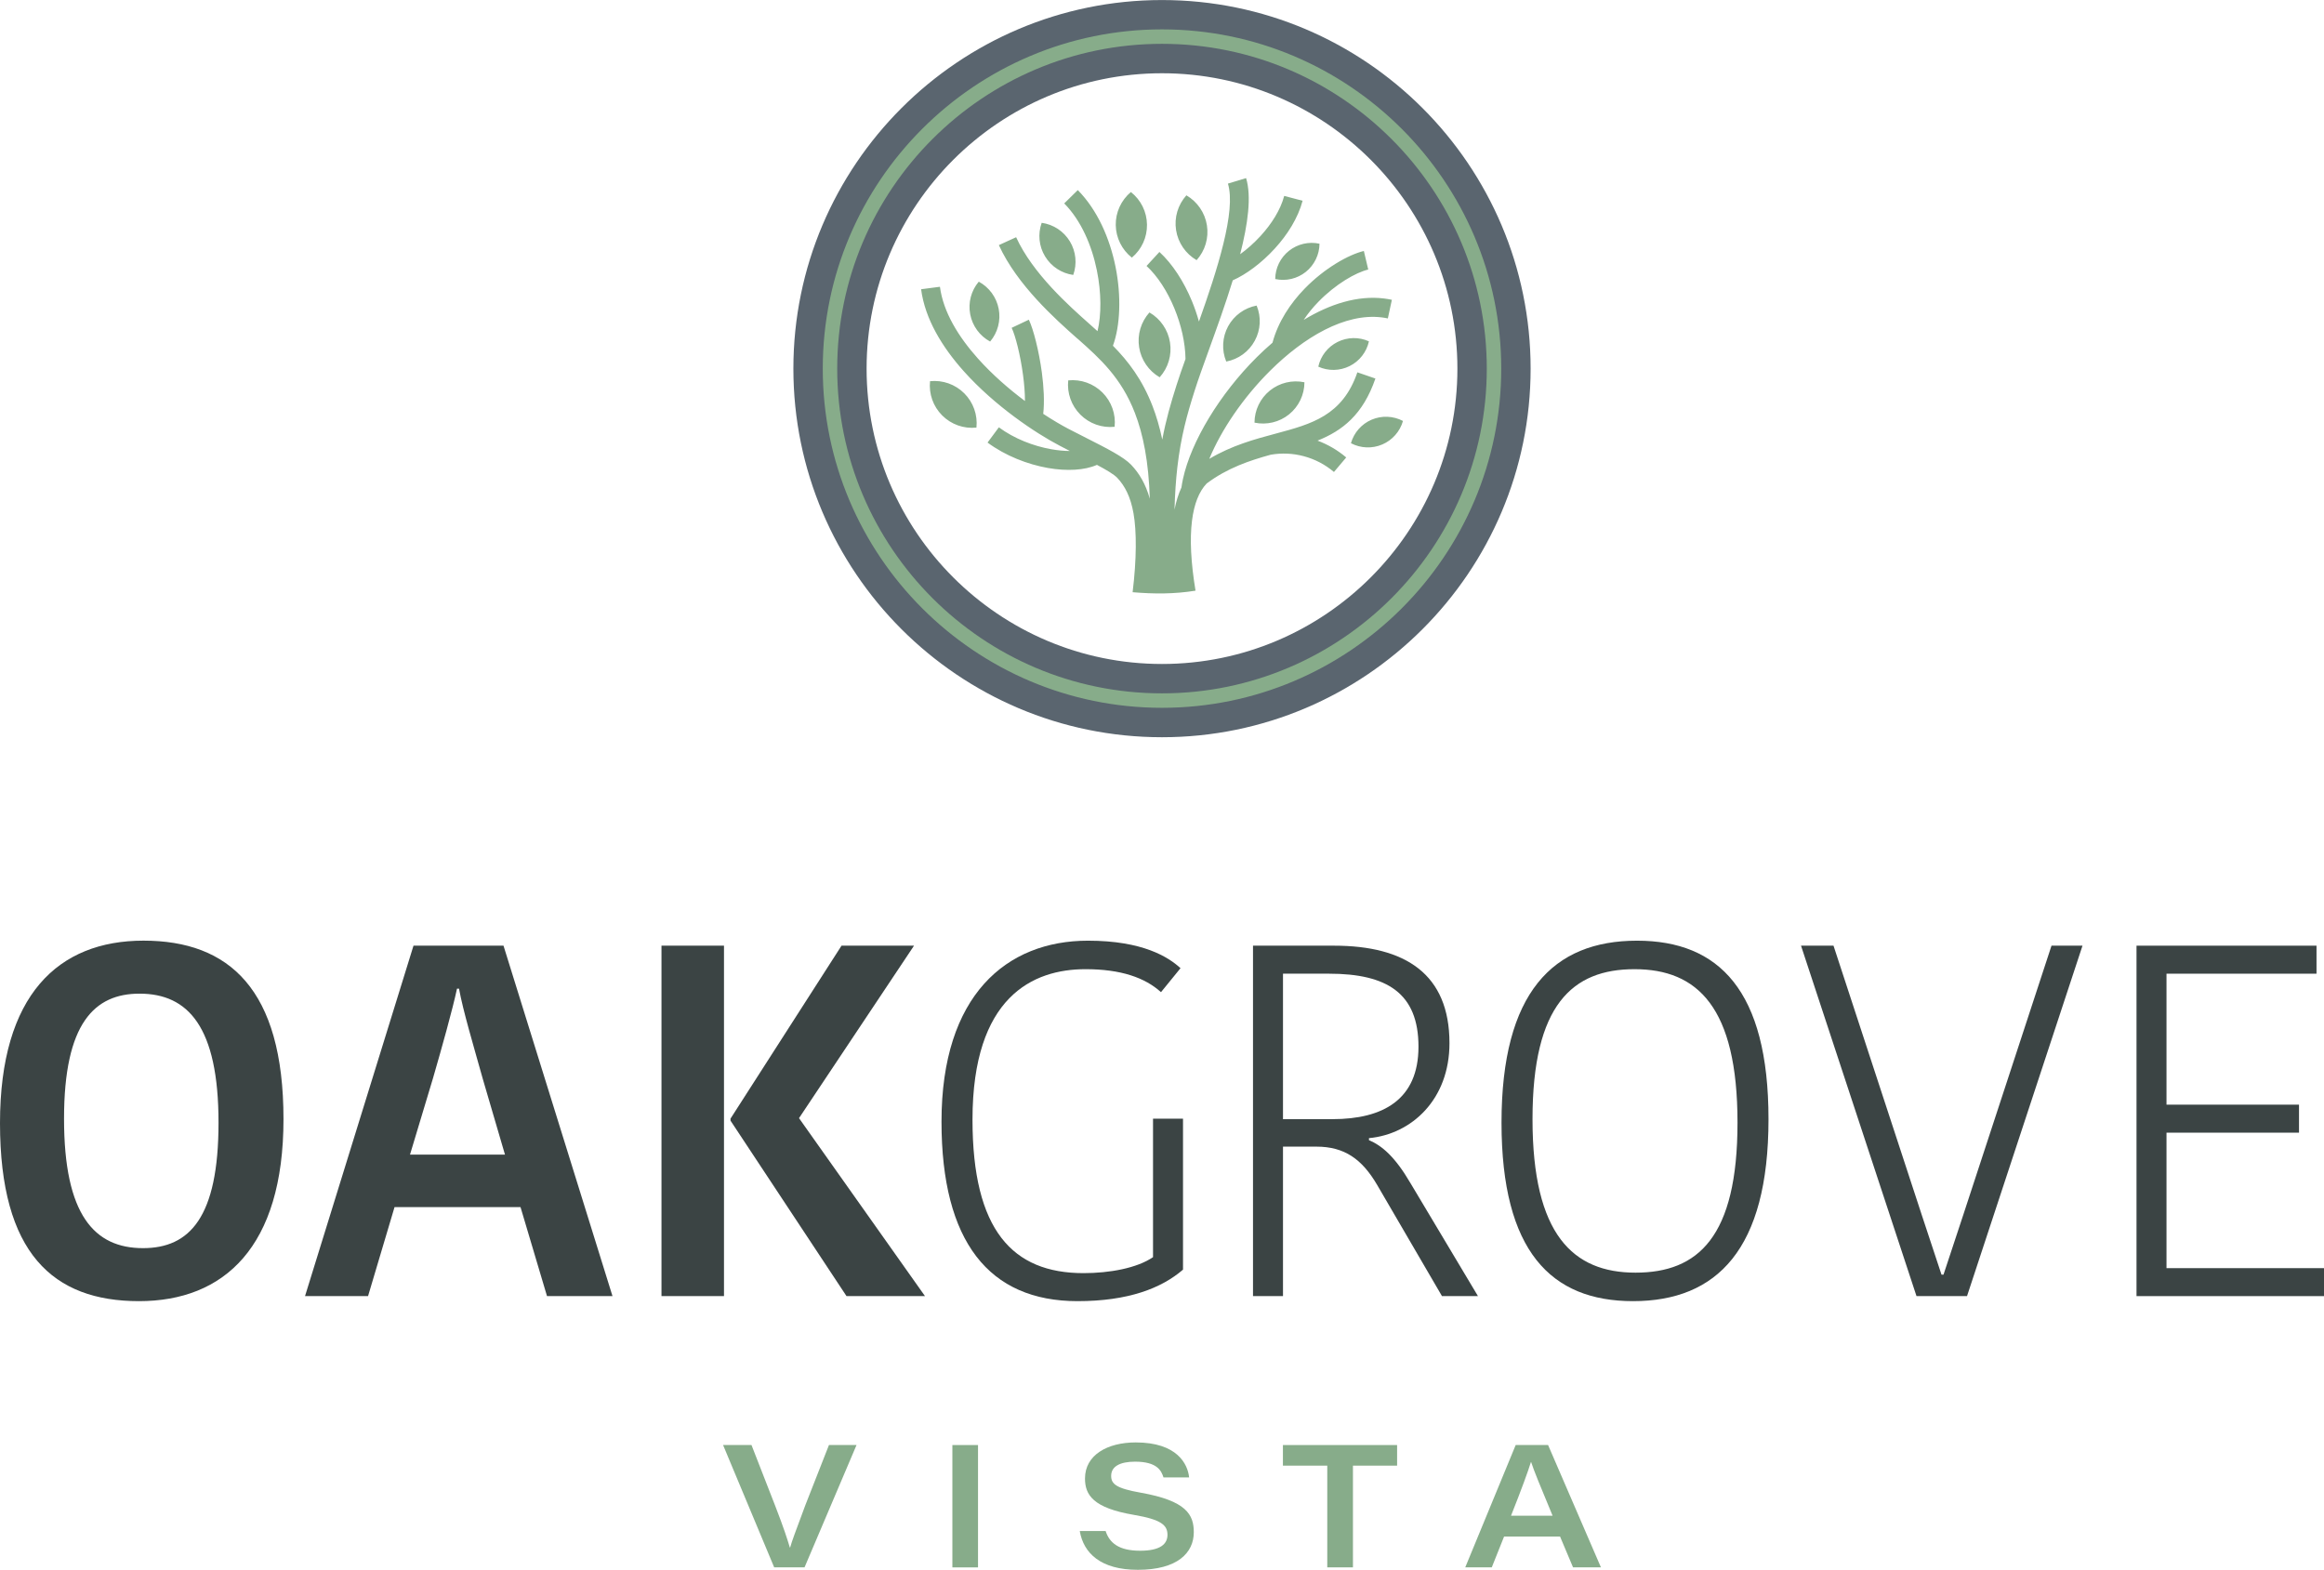 <?xml version="1.0" encoding="utf-8"?>
<svg version="1.1" id="Layer_1" xmlns="http://www.w3.org/2000/svg" xmlns:xlink="http://www.w3.org/1999/xlink" x="0px" y="0px"
	 viewBox="0 0 577.38 390.02" style="enable-background:new 0 0 577.38 390.02;" xml:space="preserve">
<style type="text/css">
	.st0{clip-path:url(#SVGID_00000143575652114003743630000002067313757493161114_);fill:#3B4444;}
	.st1{fill:#3B4444;}
	.st2{clip-path:url(#SVGID_00000050629904208857290770000002618776161414968231_);fill:#3B4444;}
	.st3{clip-path:url(#SVGID_00000026122166843455576290000009980637486131859077_);fill:#87AC8A;}
	.st4{fill:#87AC8A;}
	.st5{clip-path:url(#SVGID_00000075137254769859454210000008301357549178773687_);fill:#87AC8A;}
	.st6{clip-path:url(#SVGID_00000047041880594713358370000005533536536909417117_);fill:#87AC8A;}
	.st7{clip-path:url(#SVGID_00000047041880594713358370000005533536536909417117_);fill:#5A656F;}
</style>
<g>
	<defs>
		<rect id="SVGID_1_" width="577.38" height="390.02"/>
	</defs>
	<clipPath id="SVGID_00000002386151148484644680000009004003388637759679_">
		<use xlink:href="#SVGID_1_"  style="overflow:visible;"/>
	</clipPath>
	<path style="clip-path:url(#SVGID_00000002386151148484644680000009004003388637759679_);fill:#3B4444;" d="M35.53,310.11
		c11.55,0,18.76-7.58,18.76-31.18c0-23.85-7.58-32.05-19.62-32.05c-11.18,0-18.76,7.33-18.76,31.05
		C15.9,301.91,23.48,310.11,35.53,310.11 M34.53,323.28C13.17,323.28,0,311.35,0,279.05c0-31.92,14.53-45.34,35.65-45.34
		c21.24,0,34.78,12.05,34.78,44.35C70.43,309.86,55.65,323.28,34.53,323.28"/>
	<path style="clip-path:url(#SVGID_00000002386151148484644680000009004003388637759679_);fill:#3B4444;" d="M101.86,286.88h23.6
		L120,268.25c-2.36-8.45-4.97-17.14-5.96-22.61h-0.5c-1.12,5.22-3.73,14.53-5.96,22.23L101.86,286.88z M125.09,234.96l27.08,87.07
		H135.9l-6.58-22.11h-31.3l-6.58,22.11H75.78l26.95-87.07H125.09z"/>
</g>
<path class="st1" d="M209.07,234.96h18.01l-28.57,42.85l31.3,44.22h-19.5l-28.82-43.6v-0.5L209.07,234.96z M179.87,322.03h-15.53
	v-87.07h15.53V322.03z"/>
<g>
	<defs>
		<rect id="SVGID_00000021821557113524748210000011237419764937001911_" width="577.38" height="390.02"/>
	</defs>
	<clipPath id="SVGID_00000105394133024812037070000002436236301791629187_">
		<use xlink:href="#SVGID_00000021821557113524748210000011237419764937001911_"  style="overflow:visible;"/>
	</clipPath>
	<path style="clip-path:url(#SVGID_00000105394133024812037070000002436236301791629187_);fill:#3B4444;" d="M293.29,240.55
		l-4.85,5.96c-3.98-3.6-9.94-5.71-18.76-5.71c-13.04,0-28.07,6.83-28.07,37.39c0,27.45,9.94,38.13,27.58,38.13
		c6.46,0,13.29-1.24,17.27-3.97v-34.41h7.45v37.51c-5.34,4.6-13.54,7.83-26.21,7.83c-21.98,0-33.79-14.78-33.79-44.59
		c0-31.43,16.15-44.97,36.39-44.97C283.97,233.72,290.31,237.82,293.29,240.55"/>
	<path style="clip-path:url(#SVGID_00000105394133024812037070000002436236301791629187_);fill:#3B4444;" d="M318.75,278.06h12.3
		c12.55,0,21.36-4.84,21.36-18.01c0-13.29-7.83-18.13-22.23-18.13h-11.43V278.06z M331.42,234.96c17.76,0,28.69,7.08,28.69,24.22
		c0,14.04-9.44,22.61-20,23.6v0.5c3.23,1.37,6.46,4.1,10.31,10.68l16.77,28.07h-8.94l-16.15-27.7c-3.73-6.33-8.07-9.44-15.03-9.44
		h-8.32v37.14h-7.45v-87.07H331.42z"/>
	<path style="clip-path:url(#SVGID_00000105394133024812037070000002436236301791629187_);fill:#3B4444;" d="M406.33,316.2
		c15.53,0,25.34-8.82,25.34-37.27c0-28.69-9.94-38.13-25.59-38.13c-15.4,0-25.34,8.82-25.34,37.26
		C380.74,306.75,390.8,316.2,406.33,316.2 M405.71,323.28c-20.37,0-32.67-12.42-32.67-44.35c0-32.3,12.79-45.21,33.66-45.21
		c20.37,0,32.67,12.42,32.67,44.35C439.37,310.36,426.58,323.28,405.71,323.28"/>
</g>
<polygon class="st1" points="447.45,234.96 455.52,234.96 477.38,301.66 482.35,316.69 482.85,316.69 487.82,301.66 509.68,234.96 
	517.38,234.96 488.69,322.03 476.14,322.03 "/>
<polygon class="st1" points="530.8,234.96 530.8,322.03 577.38,322.03 577.38,315.08 538.25,315.08 538.25,281.42 571.17,281.42 
	571.17,274.46 538.25,274.46 538.25,241.92 575.52,241.92 575.52,234.96 "/>
<g>
	<defs>
		<rect id="SVGID_00000118396004606618844760000013421449340727819150_" width="577.38" height="390.02"/>
	</defs>
	<clipPath id="SVGID_00000139262467751423613420000011443061408334660243_">
		<use xlink:href="#SVGID_00000118396004606618844760000013421449340727819150_"  style="overflow:visible;"/>
	</clipPath>
	<path style="clip-path:url(#SVGID_00000139262467751423613420000011443061408334660243_);fill:#87AC8A;" d="M192.34,389.42
		l-12.7-30.4h7.06l5.86,15.03c2.19,5.64,3.1,8.52,3.66,10.42h0.09c0.47-1.68,1.21-3.62,3.79-10.55l5.85-14.9h6.85l-12.92,30.4
		H192.34z"/>
</g>
<rect x="236.61" y="359.03" class="st4" width="6.37" height="30.4"/>
<g>
	<defs>
		<rect id="SVGID_00000042699025726687944470000017494139336583360650_" width="577.38" height="390.02"/>
	</defs>
	<clipPath id="SVGID_00000173146472178025022630000016856636695115158938_">
		<use xlink:href="#SVGID_00000042699025726687944470000017494139336583360650_"  style="overflow:visible;"/>
	</clipPath>
	<path style="clip-path:url(#SVGID_00000173146472178025022630000016856636695115158938_);fill:#87AC8A;" d="M274.68,380.38
		c0.95,2.93,3.23,4.91,8.57,4.91c5.12,0,6.8-1.72,6.8-3.96c0-2.37-1.51-3.79-8.35-4.95c-10.12-1.72-12.14-4.95-12.14-9.04
		c0-5.86,5.6-8.96,12.61-8.96c10.25,0,12.92,5.34,13.26,8.7h-6.37c-0.52-1.68-1.59-3.92-7.06-3.92c-3.79,0-5.94,1.21-5.94,3.53
		c0,2.02,1.25,3.1,7.36,4.18c11.37,2.02,13.17,5.47,13.17,9.82c0,5.12-4.05,9.34-13.91,9.34c-9.21,0-13.48-4.13-14.42-9.64H274.68z"
		/>
</g>
<polygon class="st4" points="318.73,359.03 318.73,364.15 329.75,364.15 329.75,389.42 336.13,389.42 336.13,364.15 347.1,364.15 
	347.1,359.03 "/>
<g>
	<defs>
		<rect id="SVGID_00000011709799246088664770000017524465181840624051_" width="577.38" height="390.02"/>
	</defs>
	<clipPath id="SVGID_00000039844124241195404840000015860395632889821580_">
		<use xlink:href="#SVGID_00000011709799246088664770000017524465181840624051_"  style="overflow:visible;"/>
	</clipPath>
	<path style="clip-path:url(#SVGID_00000039844124241195404840000015860395632889821580_);fill:#87AC8A;" d="M385.73,376.59
		c-3.1-7.45-4.61-11.11-5.34-13.35h-0.04c-0.65,2.15-2.41,6.98-4.95,13.35H385.73z M373.68,381.76l-3.06,7.66h-6.59l12.53-30.39
		h8.05l13.13,30.39h-6.93l-3.23-7.66H373.68z"/>
	<path style="clip-path:url(#SVGID_00000039844124241195404840000015860395632889821580_);fill:#87AC8A;" d="M281.39,147.14
		c1.01-8.24,1.01-15.18,0.22-19.6c-0.73-4.12-2.15-6.82-4.03-8.81c-0.81-0.86-2.64-1.95-5.05-3.23c-3.04,1.35-7.48,1.6-12.19,0.77
		c-5.04-0.89-10.53-3.01-14.99-6.31l2.81-3.79c3.83,2.83,8.6,4.66,13,5.44c1.65,0.29,3.22,0.44,4.64,0.44
		c-0.76-0.39-1.59-0.82-2.54-1.32c-6-3.13-16.11-9.88-23.81-18.49c-5.39-6.03-9.64-13-10.61-20.38l4.68-0.61
		c0.83,6.31,4.62,12.44,9.45,17.84c3.58,4,7.71,7.58,11.67,10.54c0.01-2.01-0.18-4.25-0.48-6.48c-0.66-4.95-1.87-9.7-2.82-11.7
		l4.27-2.02c1.12,2.35,2.5,7.68,3.23,13.11c0.48,3.59,0.68,7.28,0.34,10.28c2.34,1.54,4.5,2.8,6.27,3.73c1.26,0.66,2.92,1.5,4.5,2.3
		c5.06,2.56,9.22,4.68,11.07,6.62c2.02,2.12,3.61,4.79,4.64,8.44c-0.28-9.19-1.65-16.01-3.71-21.33
		c-3.38-8.75-8.73-13.54-14.04-18.26L267.52,84c-5.25-4.66-14.8-13.13-19.36-23.1l4.29-1.96c4.14,9.06,13.21,17.1,18.2,21.53
		l0.38,0.34c0.55,0.49,1.1,0.97,1.64,1.47c0.98-4.05,0.97-9.54-0.16-15.1c-1.26-6.19-3.9-12.37-8.11-16.64l3.37-3.31
		c4.9,4.96,7.95,12.02,9.37,19.03c1.48,7.32,1.18,14.69-0.64,19.64c3.77,3.82,7.27,8.35,9.84,15c0.95,2.46,1.77,5.22,2.42,8.32
		c0.91-4.89,2.13-9.08,3.53-13.49c0.61-1.93,1.38-4.14,2.24-6.54c-0.05-4.05-1.08-8.5-2.77-12.59c-1.74-4.22-4.17-8-6.91-10.52
		l3.2-3.48c3.24,2.97,6.07,7.36,8.07,12.2c0.68,1.65,1.27,3.36,1.75,5.09c4.53-12.74,9.28-27.47,7.2-34.27l4.51-1.37
		c1.39,4.54,0.45,11.4-1.47,18.91c1.71-1.23,3.47-2.79,5.09-4.56c2.69-2.94,4.93-6.43,5.85-9.92l4.57,1.2
		c-1.13,4.29-3.77,8.45-6.92,11.89c-3.27,3.58-7.14,6.44-10.43,7.88c-1.8,5.87-3.96,11.83-5.88,17.15
		c-1.42,3.92-2.71,7.49-3.61,10.34c-1.88,5.91-3.4,11.39-4.27,18.91c-0.36,3.12-0.6,6.59-0.71,10.58c0.4-2.05,0.97-3.89,1.72-5.51
		c0.1-0.69,0.22-1.4,0.38-2.12c2.01-9.29,9.14-21.1,18.33-30.24c1.26-1.26,2.57-2.46,3.91-3.61c1.4-5.22,4.45-9.78,7.99-13.43
		c4.93-5.08,10.93-8.46,14.71-9.36l1.09,4.61c-3.1,0.74-8.13,3.63-12.42,8.05c-1.32,1.36-2.55,2.85-3.62,4.47
		c6.49-3.95,13.38-6.13,19.94-5.33c0.66,0.08,1.32,0.19,1.97,0.33l-1,4.63c-0.51-0.11-1.02-0.2-1.53-0.26
		c-9.11-1.11-19.3,4.89-27.72,13.26c-6.65,6.61-12.13,14.66-15.11,21.89c5.62-3.35,11.29-4.88,16.6-6.3
		c8.79-2.36,16.49-4.42,20.19-15.2l4.48,1.54c-3.1,9.01-8.21,12.96-14.38,15.43c2.57,0.96,4.99,2.36,7.13,4.18l-3.05,3.61
		c-2.19-1.86-4.75-3.18-7.46-3.91c-2.66-0.72-5.48-0.86-8.25-0.38c-5.24,1.45-10.75,3.28-15.91,7.15c-1.91,2.01-3.13,5.1-3.65,9.28
		c-0.57,4.59-0.27,10.37,0.88,17.35C291.72,147.61,286.7,147.59,281.39,147.14 M327.82,60.55c-2.67-0.58-5.45,0.07-7.59,1.77
		c-2.13,1.7-3.39,4.27-3.41,7.01c2.67,0.58,5.45-0.07,7.59-1.77C326.54,65.85,327.8,63.28,327.82,60.55 M340.1,84.81
		c-2.49-1.13-5.35-1.07-7.79,0.15c-2.44,1.22-4.2,3.47-4.79,6.14c2.49,1.13,5.35,1.07,7.79-0.15
		C337.75,89.73,339.51,87.48,340.1,84.81 M348.56,104.59c-2.41-1.27-5.27-1.39-7.78-0.32c-2.51,1.07-4.4,3.22-5.15,5.85
		c2.41,1.27,5.27,1.39,7.79,0.31C345.92,109.36,347.81,107.21,348.56,104.59 M243.17,69.98c-1.9,2.24-2.68,5.22-2.13,8.11
		c0.55,2.88,2.36,5.37,4.95,6.77c1.9-2.24,2.68-5.22,2.13-8.11C247.57,73.86,245.75,71.38,243.17,69.98 M258.8,55.36
		c-0.99,2.77-0.69,5.83,0.84,8.34c1.52,2.51,4.09,4.21,7,4.61c0.99-2.76,0.68-5.83-0.84-8.34C264.28,57.46,261.71,55.76,258.8,55.36
		 M280.96,47.71c-2.42,2.03-3.81,5.05-3.76,8.21c0.05,3.16,1.52,6.13,4,8.09c2.43-2.03,3.81-5.04,3.76-8.21
		C284.92,52.64,283.45,49.67,280.96,47.71 M294.75,48.53c-2.11,2.35-3.06,5.53-2.56,8.66c0.49,3.12,2.37,5.86,5.1,7.45
		c2.11-2.35,3.06-5.53,2.56-8.66C299.36,52.86,297.48,50.12,294.75,48.53 M324.08,94.98c-3.03-0.64-6.18,0.12-8.59,2.06
		c-2.41,1.95-3.81,4.88-3.82,7.97c3.03,0.64,6.19-0.12,8.59-2.06C322.67,101,324.07,98.07,324.08,94.98 M312.2,75.92
		c-3.02,0.57-5.62,2.46-7.09,5.16c-1.46,2.7-1.63,5.92-0.46,8.75c3.02-0.57,5.62-2.46,7.08-5.16
		C313.21,81.97,313.38,78.76,312.2,75.92 M285.57,77.63c-2.11,2.35-3.06,5.53-2.56,8.66c0.49,3.12,2.37,5.86,5.1,7.45
		c2.12-2.35,3.06-5.53,2.57-8.66C290.18,81.95,288.31,79.21,285.57,77.63 M231.06,94.71c-0.33,3.15,0.78,6.27,3.02,8.51
		c2.24,2.24,5.36,3.35,8.51,3.02c0.33-3.14-0.78-6.27-3.02-8.51C237.33,95.49,234.21,94.38,231.06,94.71 M265.39,94.51
		c-0.33,3.15,0.78,6.27,3.02,8.51c2.24,2.24,5.36,3.35,8.51,3.02c0.33-3.15-0.78-6.27-3.02-8.51
		C271.66,95.3,268.54,94.18,265.39,94.51"/>
	<path style="clip-path:url(#SVGID_00000039844124241195404840000015860395632889821580_);fill:#5A656F;" d="M288.69,18.2
		c-40.47,0-73.39,32.92-73.39,73.39c0,40.46,32.92,73.38,73.39,73.38c40.46,0,73.39-32.92,73.39-73.38
		C362.08,51.12,329.16,18.2,288.69,18.2 M288.69,183.17c-50.5,0-91.58-41.08-91.58-91.58c0-50.5,41.08-91.58,91.58-91.58
		s91.58,41.08,91.58,91.58C380.28,142.08,339.19,183.17,288.69,183.17"/>
	<path style="clip-path:url(#SVGID_00000039844124241195404840000015860395632889821580_);fill:#87AC8A;" d="M288.69,10.89
		c-44.49,0-80.69,36.2-80.69,80.69c0,44.49,36.2,80.69,80.69,80.69s80.69-36.2,80.69-80.69C369.38,47.09,333.18,10.89,288.69,10.89
		 M288.69,175.86c-46.47,0-84.28-37.81-84.28-84.28S242.22,7.3,288.69,7.3s84.28,37.81,84.28,84.28S335.16,175.86,288.69,175.86"/>
</g>
</svg>
